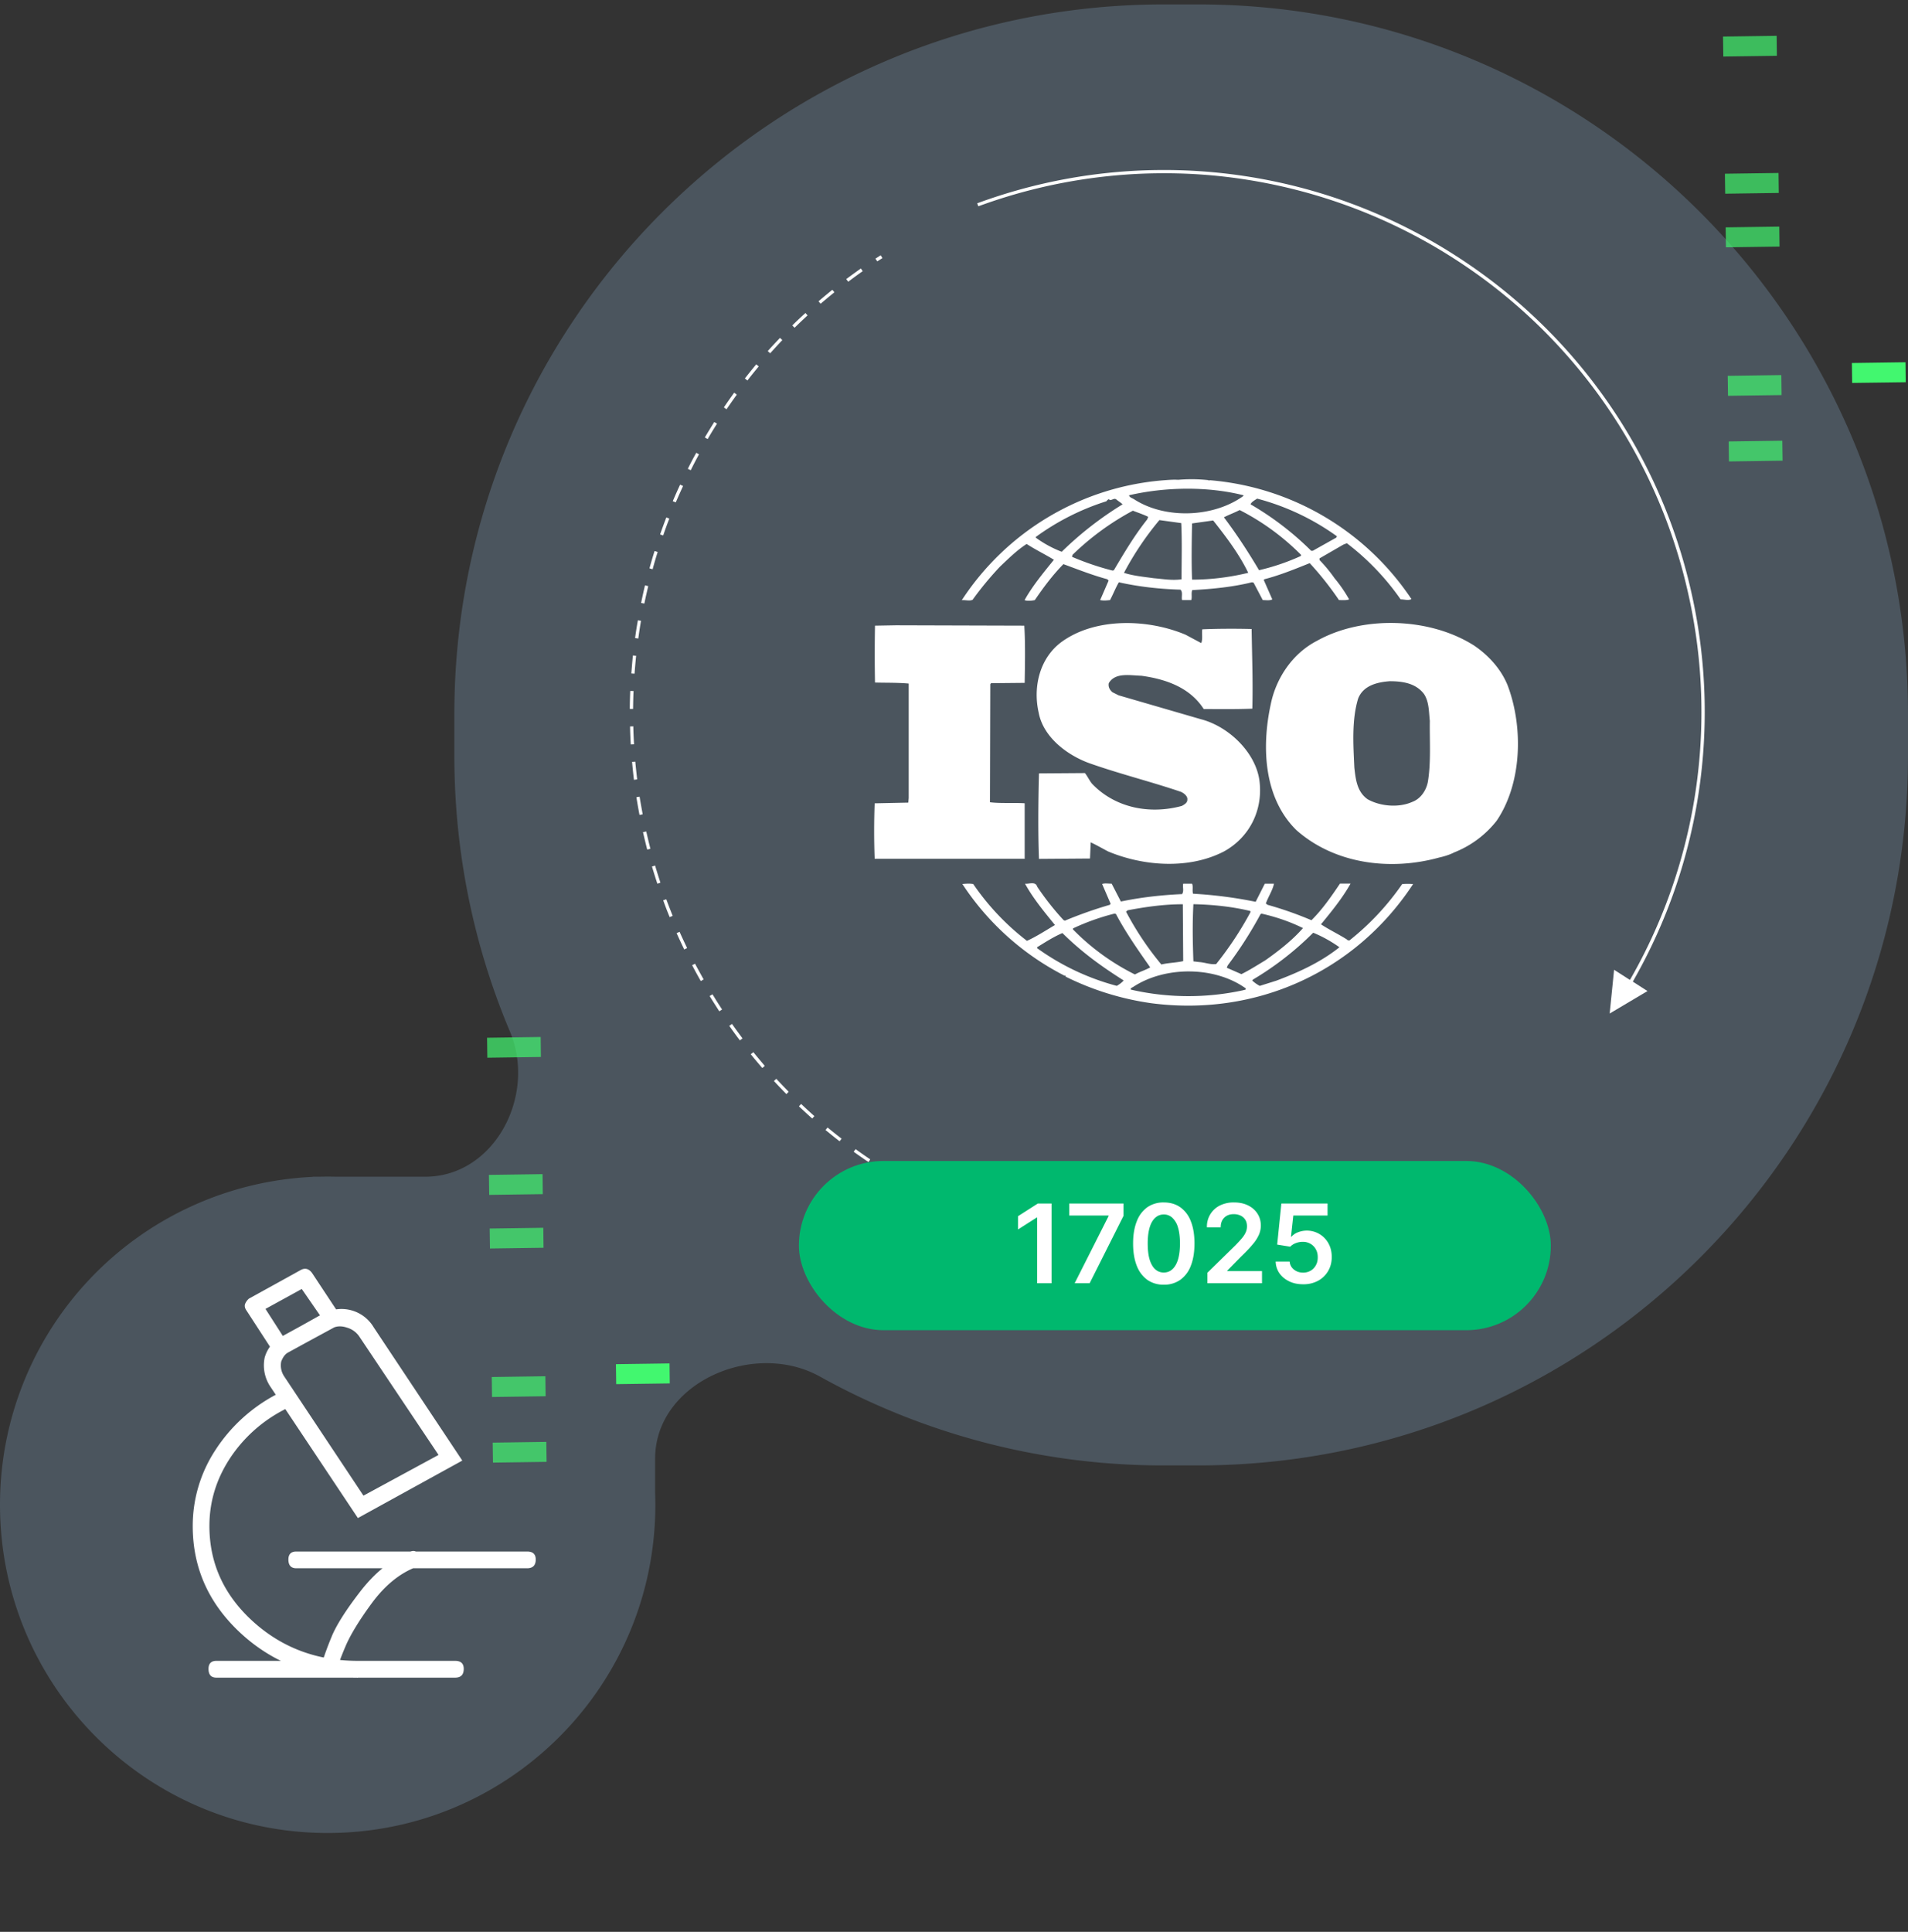 <svg width="406" height="411" fill="none" xmlns="http://www.w3.org/2000/svg"><rect width="100%" height="100%" fill="#333333" stroke="none"/><path d="M69.73 389.97c38.5 0 69.72-31.26 69.72-69.82 0-.85-.02-1.7-.05-2.55v-7.25c0-16.16 20.96-25.33 35.08-17.48a150.3 150.3 0 0 0 73.2 18.9H255c83.4 0 151-67.6 151-151v-8.83c0-83.4-67.6-151-151-151h-7.32c-83.4 0-151 67.6-151 151v8.83c0 20.8 4.21 40.63 11.82 58.67 5.75 13.6-3.27 30.91-18.04 30.91H71.59a71.95 71.95 0 0 0-3.72 0h-1.3a.02.02 0 0 0-.03.03A69.78 69.78 0 0 0 0 320.15c0 38.56 31.21 69.82 69.72 69.82Z" fill="#98C3E5" fill-opacity=".24"/><path d="M63.05 333.65h49.1c1.24 0 1.85-.62 1.85-1.86 0-1.14-.61-1.7-1.84-1.7h-49.1c-1.12 0-1.69.56-1.69 1.7 0 1.24.56 1.86 1.68 1.86Zm-17 23.27h50.79c1.23 0 1.84-.62 1.84-1.87 0-1.13-.61-1.7-1.84-1.7H46.05c-1.1 0-1.68.56-1.68 1.7 0 1.25.55 1.87 1.68 1.87Zm30.12-33.96 22.2-12.22-18.85-28.35a7.97 7.97 0 0 0-10.42-3.06l-9.6 5.26a7.28 7.28 0 0 0-3.18 4.24 8.13 8.13 0 0 0 1.17 6.12l18.66 28.01h.02Zm17.14-13.42-15.97 8.66-16.82-25.3a4.2 4.2 0 0 1-.68-3.23c.34-.9.8-1.52 1.35-1.86l9.6-5.26c.88-.46 1.93-.48 3.1-.08a4.75 4.75 0 0 1 2.62 1.96l16.82 25.13-.02-.02ZM70.3 355.89c.89 0 1.46-.45 1.68-1.35 0-.47.54-1.93 1.6-4.43 1.08-2.48 2.96-5.54 5.63-9.16 2.7-3.62 5.73-6.12 9.08-7.46 1.23-.46 1.56-1.24 1.01-2.38-.46-1.14-1.23-1.42-2.36-.84-3.8 1.58-7.25 4.38-10.34 8.4-3.1 4.02-5.1 7.22-6.06 9.6a72.13 72.13 0 0 0-1.95 5.27c-.45 1.23-.06 1.97 1.17 2.2.12.12.28.15.5.15h.04Zm5.88 1.03c1.13 0 1.69-.62 1.69-1.87 0-1.13-.56-1.7-1.69-1.7-8.74 0-16.2-2.8-22.37-8.4-6.16-5.6-9.25-12.36-9.25-20.29 0-5.1 1.42-9.84 4.28-14.26a30.55 30.55 0 0 1 11.69-10.52c1-.56 1.29-1.37.83-2.39-.67-1.14-1.5-1.42-2.52-.84a34.65 34.65 0 0 0-13.03 11.89 29.38 29.38 0 0 0-4.8 16.12c0 8.95 3.43 16.55 10.26 22.85 6.84 6.29 15.14 9.43 24.9 9.43l.01-.02ZM59.7 288.49c.33 0 .61-.12.83-.34l10.94-5.94c.55-.34.89-.74 1-1.18 0-.68-.11-1.18-.33-1.52l-5.73-8.67c-.67-.9-1.44-1.14-2.35-.68l-11.1 6.13a3.1 3.1 0 0 0-.83 1.18c-.12.46 0 .9.33 1.36l5.73 8.82c.34.56.83.84 1.5.84Zm8.4-8.66-7.9 4.42-3.71-5.78 7.72-4.24 3.87 5.6h.02ZM207.97 43.24a114.95 114.95 0 0 1 76.91-.88A114.93 114.93 0 0 1 309.6 54.3a114.9 114.9 0 0 1 50.44 72.35 115.16 115.16 0 0 1-12.32 81.7l-.27.5 3.12 2-8.05 4.78.94-9.31 3.37 2.16.32-.55a114.3 114.3 0 0 0 12.2-81.11 114.08 114.08 0 0 0-50.14-71.93 114.48 114.48 0 0 0-50.4-17.49 114.55 114.55 0 0 0-50.63 6.49l-.25-.65h.04ZM186.28 55.03l1.12-.72.37.6-1.1.7-.38-.57h-.01ZM174.17 64.1a149 149 0 0 1 2.95-2.45l.43.54c-1 .8-1.97 1.62-2.94 2.43l-.45-.53.01.02ZM168.6 69.23c.9-.9 1.83-1.77 2.79-2.64l.45.51c-.93.86-1.86 1.74-2.76 2.63l-.49-.49v-.01ZM180.07 59.38a197.4 197.4 0 0 1 3.11-2.26l.4.57a97.29 97.29 0 0 0-3.08 2.25l-.43-.56ZM156.8 83.94a140.5 140.5 0 0 0-2.2 3.13l-.57-.39a111.1 111.1 0 0 1 2.2-3.14l.56.42v-.02ZM166.47 72.36c-.88.92-1.74 1.87-2.58 2.8l-.52-.46c.85-.97 1.74-1.9 2.61-2.82l.49.48ZM161.44 77.97c-.82.99-1.62 1.97-2.4 2.98l-.54-.44c.8-1.01 1.6-2.01 2.42-3l.53.45v.01ZM230.2 264.6c1.26.21 2.51.4 3.77.57l-.1.68c-1.26-.17-2.53-.36-3.79-.57l.12-.68ZM188.3 248.69c1.07.68 2.15 1.32 3.25 1.96l-.34.6c-1.1-.63-2.2-1.3-3.28-1.99l.37-.6v.03ZM182.05 244.47c1.02.74 2.07 1.47 3.13 2.19l-.38.57c-1.06-.72-2.12-1.45-3.15-2.2l.42-.55h-.02ZM176.1 239.88c.97.8 1.98 1.6 2.98 2.37l-.42.56c-1-.77-2-1.58-3-2.4l.44-.53ZM194.8 252.47c1.12.6 2.25 1.2 3.37 1.75l-.3.63a136 136 0 0 1-3.41-1.78l.34-.6ZM170.49 234.88c.92.88 1.86 1.74 2.8 2.57l-.46.52c-.95-.85-1.9-1.72-2.83-2.6l.47-.5.02.01ZM222.83 263.12c1.23.3 2.49.57 3.71.82l-.14.69c-1.25-.25-2.51-.54-3.75-.82l.17-.67v-.02ZM215.58 261.15c1.2.36 2.44.72 3.66 1.05l-.17.67c-1.23-.33-2.48-.7-3.7-1.06l.21-.66ZM152.56 90.16a90.86 90.86 0 0 0-1.98 3.26l-.6-.36c.66-1.1 1.33-2.2 2.01-3.28l.6.37-.03.01ZM136.4 132.08a92.47 92.47 0 0 0-.58 3.77l-.68-.1c.17-1.26.36-2.53.6-3.79l.68.12h-.01ZM144.61 198.25c.51 1.16 1.06 2.32 1.6 3.45l-.62.3c-.55-1.16-1.1-2.32-1.62-3.48l.64-.27ZM141.77 191.3c.44 1.19.9 2.37 1.37 3.55l-.64.27a77.03 77.03 0 0 1-1.38-3.58l.66-.22-.01-.03ZM147.9 205.03c.57 1.1 1.2 2.21 1.82 3.34l-.6.35a96.53 96.53 0 0 1-1.84-3.37l.62-.32ZM148.74 96.66a91.48 91.48 0 0 0-1.76 3.38l-.62-.3c.58-1.16 1.17-2.3 1.8-3.41l.6.34h-.02ZM137.51 176.88c.28 1.22.58 2.48.89 3.7l-.68.17c-.31-1.21-.61-2.47-.9-3.71l.69-.14v-.02ZM160.29 223.83c.8.99 1.62 1.96 2.44 2.93l-.52.46c-.83-.96-1.66-1.95-2.46-2.93l.55-.43-.01-.03ZM165.2 229.52c.85.93 1.74 1.85 2.62 2.75l-.48.5c-.9-.92-1.8-1.86-2.66-2.79l.51-.46ZM151.61 211.55c.24.38.48.75.7 1.13.44.7.89 1.4 1.34 2.08l-.59.4-1.34-2.1-.72-1.15.6-.37h.01ZM136.1 169.5c.2 1.25.43 2.51.66 3.74l-.68.14c-.24-1.25-.46-2.51-.66-3.78l.69-.1ZM155.76 217.84c.73 1.03 1.49 2.08 2.24 3.08l-.56.42c-.77-1-1.52-2.05-2.26-3.09l.57-.4v-.01ZM139.4 184.15c.35 1.21.74 2.43 1.13 3.64l-.65.22c-.4-1.2-.78-2.44-1.15-3.66l.66-.2ZM135.36 139.53c-.13 1.26-.24 2.52-.34 3.8l-.68-.05a214 214 0 0 1 .33-3.83l.7.08ZM137.94 124.7c-.3 1.25-.58 2.49-.83 3.71l-.69-.13c.26-1.25.53-2.5.83-3.75l.68.17h.01ZM139.94 117.45c-.38 1.2-.74 2.44-1.07 3.66l-.67-.2c.34-1.22.7-2.47 1.09-3.68l.66.2-.01.02ZM142.43 110.34c-.47 1.16-.9 2.38-1.31 3.58l-.66-.22c.42-1.2.87-2.41 1.33-3.62l.64.26ZM145.35 103.4a133.3 133.3 0 0 0-1.55 3.48l-.64-.25c.5-1.2 1.03-2.37 1.56-3.52l.63.29ZM135.18 162.04c.12 1.25.26 2.54.4 3.77l-.68.1c-.16-1.26-.29-2.54-.4-3.82l.68-.05ZM134.76 154.55c.02 1.26.08 2.53.16 3.8l-.7.03a84.68 84.68 0 0 1-.15-3.83l.7-.02-.01.02ZM134.81 147.03c-.06 1.26-.08 2.54-.1 3.8h-.7c.01-1.29.05-2.56.1-3.83l.68.02h.02ZM237.67 265.61c.44.04.88.1 1.32.13l-.07.7-1.33-.12.08-.7Z" fill="#fff"/><path d="m367.85 93.92.05 4.25 11.41-.16-.06-4.25-11.4.16ZM367.64 79.96l.06 4.25 11.4-.16-.05-4.25-11.41.16ZM367.2 48.37l.06 4.25 11.4-.16-.05-4.25-11.41.16ZM367.04 36.96l.06 4.25 11.4-.16-.05-4.25-11.4.16ZM366.64 7.78l.06 4.25 11.4-.16-.05-4.25-11.41.16Z" fill="#42F76F" fill-opacity=".7"/><path d="m394.06 77.23.06 4.24 11.4-.15-.05-4.25-11.41.16Z" fill="#42F76F"/><path d="m104.84 306.92.06 4.25 11.41-.16-.06-4.25-11.4.16ZM104.64 292.96l.06 4.25 11.4-.16-.05-4.25-11.41.16ZM104.2 261.37l.06 4.25 11.4-.16-.05-4.25-11.41.16ZM104.04 249.96l.06 4.25 11.4-.16-.05-4.25-11.4.16ZM103.64 220.78l.06 4.25 11.4-.16-.05-4.25-11.41.16Z" fill="#42F76F" fill-opacity=".7"/><path d="m131.06 290.23.06 4.25 11.4-.16-.05-4.25-11.41.16Z" fill="#42F76F"/><g clip-path="url(#a)" fill="#fff"><path d="M320.91 146.08c-1.3-3.45-3.98-6.53-7.23-8.73-9.42-6.01-23.75-6.45-33.45-1.01-5.28 2.72-8.77 8.08-9.85 13.6-1.96 9.08-1.45 19.89 5.5 26.69 8.1 7.15 19.9 8.72 30.4 5.8.5-.1 2.07-.5 3.16-1.08l.32-.13a21.5 21.5 0 0 0 8.7-6.59c5.35-7.87 5.71-19.67 2.45-28.54v-.01Zm-17.1 20.38c-.36 1.72-1.51 3.5-3.33 4.16-2.9 1.28-6.8.92-9.47-.58-2.25-1.58-2.54-4.23-2.82-6.72-.23-4.94-.57-10.16.8-14.68 1.07-2.79 4.05-3.51 6.72-3.71 2.82 0 5.57.44 7.3 2.72 1.09 1.64 1.03 3.79 1.24 5.72-.07 4.08.29 8.94-.44 13.1ZM218.04 170.9c-2.4-.15-5.08.07-7.39-.22l.07-25.11.16-.22 7.16-.07c.07-4.08.15-8.46-.08-12.17l-27.28-.08-4.49.08a325.1 325.1 0 0 0 0 12.1c2.47.07 4.78 0 7.17.22v24.33l-.08 1-7.16.15a155 155 0 0 0 0 11.8h31.92v-11.8ZM298.38 188.07a55.6 55.6 0 0 1-11.06 11.87c-.15.23-.59.14-.72-.07-1.82-1.15-3.77-2.07-5.51-3.22 2.3-2.8 4.56-5.57 6.3-8.67h-2.25c-1.8 2.66-3.7 5.45-6.08 7.8a77 77 0 0 0-9.34-3.28l-.36-.28c.51-1.45 1.44-2.8 1.73-4.22h-1.95l-1.95 3.86a92.1 92.1 0 0 0-13.32-1.72c-.22-.63.07-1.57-.22-2.14h-1.88c-.15.86.2 1.5-.23 2.22-4.49.2-8.82.7-13.03 1.58l-1.96-3.8c-.73 0-1.52-.14-2.03.07l1.82 4.23-.22.21a90.65 90.65 0 0 0-9.54 3.37l-.29-.15a57.71 57.71 0 0 1-5.58-7.08c-.36-1.23-1.82-.52-2.6-.65 1.73 3.15 4.05 5.93 6.37 8.8-1.95 1.15-3.9 2.43-5.95 3.37a52.6 52.6 0 0 1-11.44-12.1c-.87-.13-1.44-.07-2.31 0a56.99 56.99 0 0 0 21.8 19.54s0-.06.07-.06c.06 0 .21.14.06.21a59.81 59.81 0 0 0 18.24 5.67c22.22 2.92 43.43-6.59 55.74-25.34a11.9 11.9 0 0 0-2.31 0v-.02Zm-30.17 6.45.2-.15c3.13.7 6.09 1.72 8.85 3.08-2.31 2.64-5.29 4.94-8.03 6.87-1.67 1-3.34 2.08-5.08 2.93l-3.1-1.36.2-.5a85.73 85.73 0 0 0 6.96-10.87Zm-14.26-2.15c4.12.08 8.25.52 12.08 1.44l.08.21a72.83 72.83 0 0 1-7.32 11.08c-1.23.16-2.38-.34-3.61-.42l-1.24-.15c-.15-4.23-.22-7.94 0-12.17v.01Zm-13.98 1.29c3.77-.71 7.67-1.28 11.72-1.28l.08 12.1c-1.53.35-3.19.35-4.64.72a63.83 63.83 0 0 1-7.52-11.25l.36-.3Zm-11.65 3.86a48.44 48.44 0 0 1 8.83-3.15l.3.07c2.08 3.94 4.7 7.66 7.3 11.37-1 .58-2.23.93-3.25 1.51a49.03 49.03 0 0 1-13.18-9.58v-.22Zm9.34 12.23a51.57 51.57 0 0 1-16.95-8.01v-.23c1.74-1.07 3.48-2.2 5.36-3 4.13 4.09 8.39 7.15 13.03 10.08-.36.44-.95.86-1.46 1.15l.02.01Zm26.85.93a54.71 54.71 0 0 1-23.88-.14c-.15-.36.36-.44.59-.63 6.72-4.37 17.21-4.37 23.82.34.2.44-.36.3-.51.44l-.02-.01Zm6.95-2-3.4 1.07a7.7 7.7 0 0 1-1.6-1.14l.16-.21a64.7 64.7 0 0 0 12.81-9.96c1.96.79 3.85 1.86 5.59 3.09-4.05 3.23-8.77 5.37-13.54 7.15h-.02ZM206.96 127.61a68.52 68.52 0 0 1 5.85-7.08c1.88-1.78 3.62-3.5 5.65-4.8 1.87 1.22 3.97 2.23 5.8 3.36-2.25 2.78-4.57 5.58-6.24 8.58.51.23 1.46.15 2.18 0 1.8-2.64 3.77-5.3 6.08-7.65 3.1 1.14 6.15 2.35 9.34 3.21l.28.29-1.8 4.15c.8.15 1.3.08 2.1 0 .65-1.2 1.16-2.56 1.88-3.79 4.2.94 8.61 1.44 13.1 1.57.59.52.15 1.59.36 2.22h1.95c.22-.7-.07-1.5.22-2.13 4.2-.22 8.61-.65 12.68-1.66l.36.08 1.95 3.71c.66 0 1.52.15 2.03-.15l-1.82-4.14.15-.15c3.32-.86 6.44-2.14 9.63-3.42a66.4 66.4 0 0 1 6.23 7.86c.79 0 1.59.08 2.16-.15a30.06 30.06 0 0 0-3.11-4.51 31.07 31.07 0 0 0-3.18-3.85v-.37l5.07-2.93.74-.28a53.13 53.13 0 0 1 11.44 11.94c.87 0 1.59.3 2.3-.06a57.21 57.21 0 0 0-42.99-25.3l-.07.13-.15-.14a32.64 32.64 0 0 0-6.44-.07c-.8-.06-1.73 0-2.68.07a56.63 56.63 0 0 0-43.35 25.54c.72-.08 1.6.22 2.31-.08h-.01Zm30.05-6.28-.28.06a58.6 58.6 0 0 1-8.62-2.93l.13-.44a56.84 56.84 0 0 1 12.82-9.37c1.1.43 2.18.78 3.26 1.3l-.2.55c-2.75 3.45-4.93 7.16-7.1 10.81v.02Zm14.4 1.92c-2.03.28-3.83-.06-5.87-.23-1.95-.28-4.42-.5-6.37-1.15a64.33 64.33 0 0 1 7.54-11.22l4.64.64c.2 3.71.07 8.02.07 11.94l-.01.02Zm2.25.07c-.15-3.8-.08-8.01 0-11.96l4.49-.63c2.82 3.56 5.58 7.23 7.46 11.14-3.92.94-7.9 1.45-11.95 1.45Zm23.09-5.01a46.93 46.93 0 0 1-8.84 3c-2.24-3.78-4.7-7.58-7.47-11.25 1.03-.55 2.26-.98 3.34-1.55a51.1 51.1 0 0 1 13.1 9.57l-.13.23Zm-9.26-12.23a51.42 51.42 0 0 1 17 8.02l-.15.28-5 2.8H279a63.23 63.23 0 0 0-12.89-9.88c.15-.5.88-.86 1.39-1.22Zm-2.9-.73v.16c-6.3 4.57-16.51 5-23.16.78-.38-.29-1.1-.42-1.18-.92 7.68-1.78 16.73-1.93 24.34 0v-.02Zm-44.17 8.88a51.94 51.94 0 0 1 14.99-7.58c.22-.22.35-.44.64-.44v.16c.59.13 1.02-.52 1.52-.08.43.36.94.65 1.3 1.01a73.05 73.05 0 0 0-12.95 10.09 23.93 23.93 0 0 1-5.51-3v-.14l.01-.02ZM251.48 171.46c-6.8 1.86-14.18.44-19.1-4.71-.58-.71-.95-1.57-1.52-2.28l-9.78.07c-.15 5.8-.22 12.45 0 18.19l10.86-.08.15-3.44c1.23.57 2.46 1.28 3.69 1.93 7.54 3.16 17.22 3.87 24.68 0 5.43-3 8.33-8.79 7.54-15.02-.8-6.08-6.6-11.59-12.45-13.1l-17.52-5.09-1.3-.65c-.59-.5-.95-1.13-.8-1.93 1.38-2.35 4.56-1.64 6.95-1.58 5.08.7 10.28 2.43 13.26 7.08 3.18 0 6.87.06 10.34-.08.15-5.86-.06-11-.15-16.95-3.26-.08-7.24-.08-10.5.07-.14.85.14 2.06-.22 2.93l-3.33-1.78c-7.97-3.37-19.11-3.72-26.35 1.5-4.71 3.44-6.15 9.6-4.92 15.03.94 5.15 5.85 8.94 10.57 10.72 6.44 2.3 13.16 3.95 19.7 6.17.64.28 1.5.93 1.37 1.72 0 .63-.66 1-1.15 1.27l-.02.01Z"/></g><rect x="170" y="247" width="160" height="36" rx="18" fill="#00B86E"/><path d="M223.76 256.05V273h-3.07v-13.96h-.1l-3.97 2.53v-2.82l4.22-2.7h2.92Zm4.92 16.95 7.21-14.27v-.12h-8.37v-2.56h11.55v2.62l-7.2 14.33h-3.19Zm18.96.32a5.92 5.92 0 0 1-3.5-1.03 6.59 6.59 0 0 1-2.25-3c-.52-1.32-.78-2.9-.78-4.75s.27-3.42.79-4.72a6.49 6.49 0 0 1 2.24-2.98 5.95 5.95 0 0 1 3.5-1.02c1.36 0 2.53.34 3.5 1.02a6.4 6.4 0 0 1 2.25 2.98c.52 1.3.78 2.88.78 4.72 0 1.85-.26 3.44-.78 4.75a6.45 6.45 0 0 1-2.25 3 5.89 5.89 0 0 1-3.5 1.03Zm0-2.59c1.06 0 1.9-.52 2.51-1.56.62-1.05.93-2.6.93-4.63 0-1.35-.14-2.48-.42-3.4a4.5 4.5 0 0 0-1.2-2.06 2.6 2.6 0 0 0-1.82-.7c-1.05 0-1.88.52-2.5 1.56-.6 1.05-.92 2.58-.92 4.6 0 1.35.13 2.49.4 3.4.28.93.68 1.63 1.2 2.1.5.46 1.12.69 1.82.69Zm9.28 2.27v-2.22l5.89-5.77c.56-.57 1.03-1.07 1.4-1.51.38-.44.66-.87.85-1.29.19-.41.28-.85.28-1.32 0-.54-.12-1-.36-1.38a2.41 2.41 0 0 0-1-.89c-.43-.2-.91-.31-1.45-.31-.56 0-1.05.11-1.47.34a2.4 2.4 0 0 0-.97.97c-.23.42-.34.92-.34 1.5h-2.93a4.97 4.97 0 0 1 2.76-4.65 6.54 6.54 0 0 1 2.99-.65c1.14 0 2.13.2 3 .63.86.43 1.52 1 2 1.75.48.74.72 1.58.72 2.53 0 .64-.12 1.26-.37 1.87a7.9 7.9 0 0 1-1.28 2.04c-.6.74-1.46 1.65-2.56 2.7l-2.92 2.98v.11h7.38V273h-11.62Zm20.37.23c-1.1 0-2.09-.2-2.96-.62-.87-.42-1.56-1-2.08-1.72a4.56 4.56 0 0 1-.8-2.5h2.97c.06.7.36 1.26.9 1.7.55.44 1.2.66 1.97.66.6 0 1.14-.14 1.61-.42.47-.27.84-.66 1.1-1.15.28-.49.41-1.05.4-1.68.01-.64-.12-1.2-.4-1.7-.27-.5-.65-.89-1.13-1.17a3.16 3.16 0 0 0-1.66-.43c-.5 0-1 .09-1.5.28-.49.2-.88.45-1.16.76l-2.78-.45.89-8.74h9.83v2.56h-7.29l-.49 4.5h.1a3.5 3.5 0 0 1 1.33-.92 5.23 5.23 0 0 1 6.54 2.34c.47.85.7 1.81.7 2.9 0 1.12-.26 2.12-.78 3a5.5 5.5 0 0 1-2.14 2.06 6.5 6.5 0 0 1-3.17.74Z" fill="#fff"/><defs><clipPath id="a"><path fill="#fff" transform="translate(186 101.94)" d="M0 0h137v112H0z"/></clipPath></defs></svg>